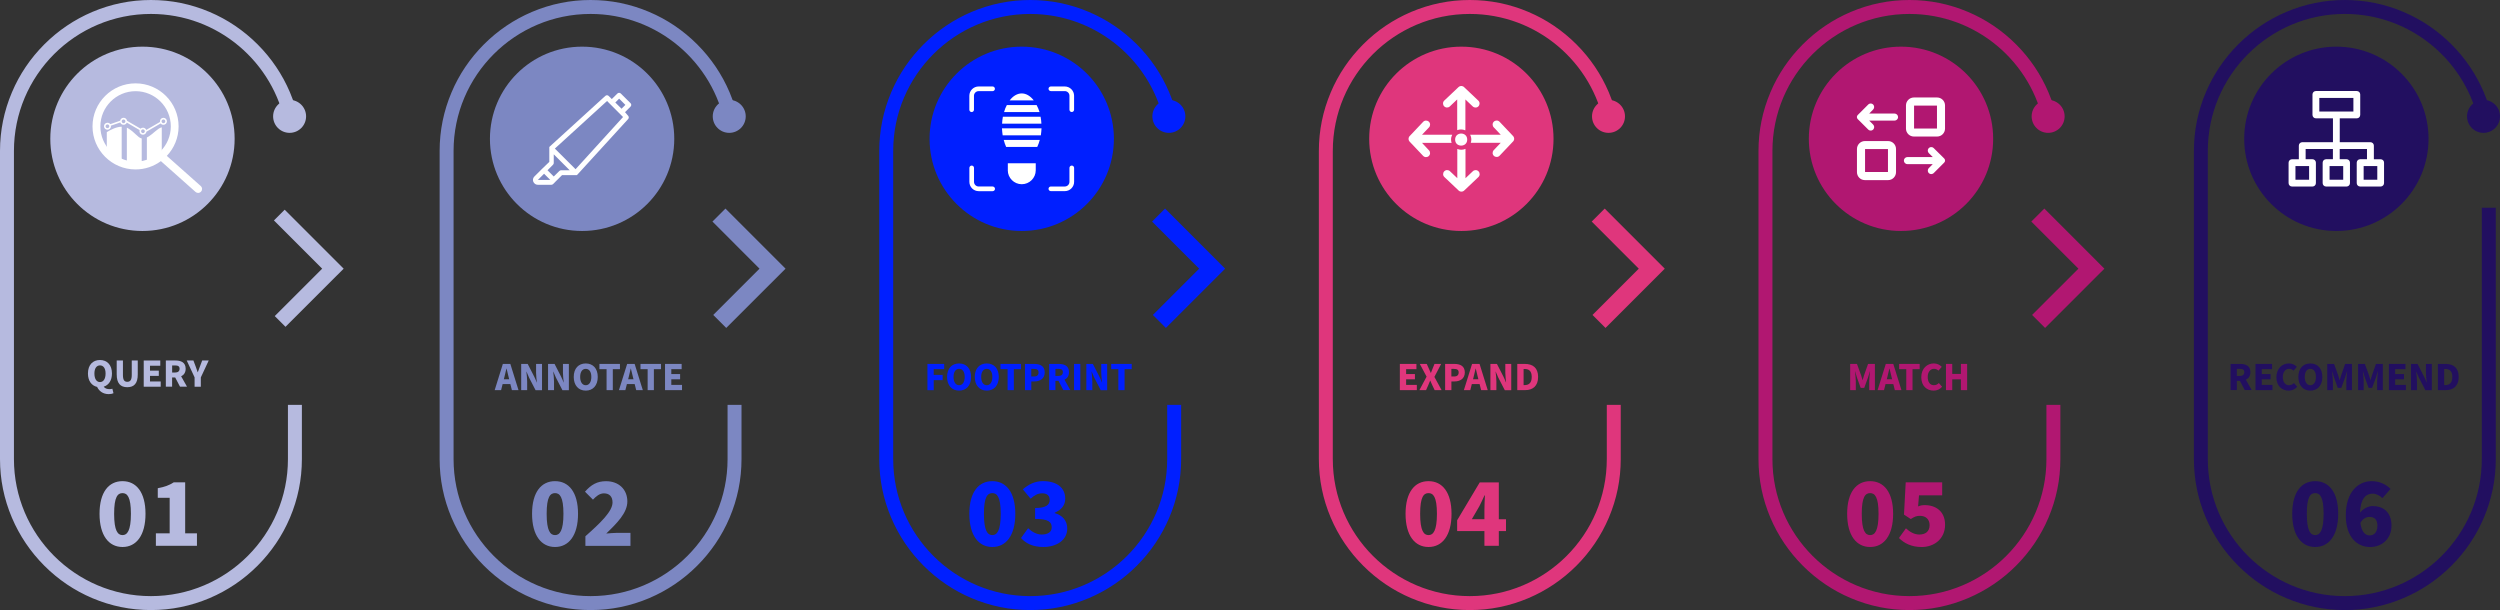 <?xml version="1.0" encoding="UTF-8"?> <svg xmlns="http://www.w3.org/2000/svg" id="Layer_1" version="1.1" viewBox="0 0 6580.5 1605.8"><rect x="0" y="0" width="6580.5" height="1605.8" fill="#333333" stroke="none"/><circle cx="375" cy="365.4" r="242.6" fill="#b6badf"></circle><path d="M757.9,1065.7v142.8c0,198.8-161.8,360.6-360.6,360.6h0c-198.8,0-360.6-161.8-360.6-360.6V397.3c0-198.8,161.8-360.6,360.6-360.6,176.3,0,323.4,127.2,354.5,294.6h37.3c-5.1-30.2-13.7-59.8-25.9-88.3-20.1-47.3-48.8-89.8-85.3-126.3s-79-65.3-126.3-85.3C502.6,10.6,450.7,0,397.3,0s-105.3,10.6-154.3,31.4c-47.3,20.1-89.8,48.8-126.3,85.3S51.4,195.7,31.4,243C10.6,292,0,343.9,0,397.3v811.2c0,53.4,10.6,105.3,31.4,154.3,20.1,47.3,48.8,89.8,85.3,126.3s79,65.3,126.3,85.3c49,20.8,100.9,31.4,154.3,31.4s105.3-10.6,154.3-31.4c47.3-20.1,89.8-48.8,126.3-85.3s65.2-79,85.3-126.3c20.8-49,31.4-100.9,31.4-154.3v-142.8h-36.7Z" fill="#b6badf"></path><circle cx="762.3" cy="306.3" r="43.4" fill="#b6badf"></circle><polygon points="751.437 860.247 723.163 831.953 848.01 707.195 721.058 580.242 749.342 551.958 904.589 707.205 751.437 860.247" fill="#b6badf"></polygon><circle cx="1532.2" cy="365.4" r="242.6" fill="#7c87c2"></circle><path d="M1915.1,1065.7v142.8c0,198.8-161.8,360.6-360.6,360.6h0c-198.8,0-360.6-161.8-360.6-360.6V397.3c0-198.8,161.8-360.6,360.6-360.6,176.3,0,323.4,127.2,354.5,294.6h37.3c-5.1-30.2-13.7-59.8-25.9-88.3-20.1-47.3-48.8-89.8-85.3-126.3s-79-65.3-126.3-85.3C1659.8,10.6,1607.9,0,1554.5,0s-105.3,10.6-154.3,31.4c-47.3,20.1-89.8,48.8-126.3,85.3s-65.3,79-85.3,126.3c-20.8,49-31.4,100.9-31.4,154.3v811.2c0,53.4,10.6,105.3,31.4,154.3,20.1,47.3,48.8,89.8,85.3,126.3s79,65.3,126.3,85.3c49,20.8,100.9,31.4,154.3,31.4s105.3-10.6,154.3-31.4c47.3-20.1,89.8-48.8,126.3-85.3s65.2-79,85.3-126.3c20.8-49,31.4-100.9,31.4-154.3v-142.8h-36.7Z" fill="#7c87c2"></path><circle cx="1919.5" cy="306.3" r="43.4" fill="#7c87c2"></circle><polygon points="1911.6 863.2 1877.4 829 1999.2 707.2 1875.3 583.2 1909.5 549 2067.7 707.2 1911.6 863.2" fill="#7c87c2"></polygon><circle cx="2689.4" cy="365.4" r="242.6" fill="#001fff"></circle><path d="M3072.3,1065.7v142.8c0,198.8-161.8,360.6-360.6,360.6h0c-198.8,0-360.6-161.8-360.6-360.6V397.3c0-198.8,161.8-360.6,360.6-360.6,176.3,0,323.4,127.2,354.5,294.6h37.3c-5.1-30.2-13.7-59.8-25.9-88.3-20.1-47.3-48.8-89.8-85.3-126.3s-79-65.3-126.3-85.3C2817,10.6,2765.1,0,2711.7,0s-105.3,10.6-154.3,31.4c-47.3,20.1-89.8,48.8-126.3,85.3s-65.3,79-85.3,126.3c-20.8,49-31.4,100.9-31.4,154.3v811.2c0,53.4,10.6,105.3,31.4,154.3,20.1,47.3,48.8,89.8,85.3,126.3s79,65.3,126.3,85.3c49,20.8,100.9,31.4,154.3,31.4s105.3-10.6,154.3-31.4c47.3-20.1,89.8-48.8,126.3-85.3s65.2-79,85.3-126.3c20.8-49,31.4-100.9,31.4-154.3v-142.8h-36.7Z" fill="#001fff"></path><circle cx="3076.7" cy="306.3" r="43.4" fill="#001fff"></circle><polygon points="3068.8 863.2 3034.6 829 3156.4 707.2 3032.5 583.2 3066.7 549 3224.8 707.2 3068.8 863.2" fill="#001fff"></polygon><circle cx="3846.6" cy="365.4" r="242.6" fill="#df367c"></circle><path d="M4229.4,1065.7v142.8c0,198.8-161.8,360.6-360.6,360.6h0c-198.8,0-360.6-161.8-360.6-360.6V397.3c0-198.8,161.8-360.6,360.6-360.6,176.3,0,323.4,127.2,354.5,294.6h37.3c-5.1-30.2-13.7-59.8-25.9-88.3-20.1-47.3-48.8-89.8-85.3-126.3s-79-65.3-126.3-85.3C3974.2,10.6,3922.2,0,3868.8,0s-105.3,10.6-154.3,31.4c-47.3,20.1-89.8,48.8-126.3,85.3s-65.3,79-85.3,126.3c-20.8,49-31.4,100.9-31.4,154.3v811.2c0,53.4,10.6,105.3,31.4,154.3,20.1,47.3,48.8,89.8,85.3,126.3s79,65.3,126.3,85.3c49,20.8,100.9,31.4,154.3,31.4s105.3-10.6,154.3-31.4c47.3-20.1,89.8-48.8,126.3-85.3s65.2-79,85.3-126.3c20.8-49,31.4-100.9,31.4-154.3v-142.8h-36.7Z" fill="#df367c"></path><circle cx="4233.9" cy="306.3" r="43.4" fill="#df367c"></circle><polygon points="4226 863.2 4191.8 829 4313.6 707.2 4189.7 583.2 4223.9 549 4382 707.2 4226 863.2" fill="#df367c"></polygon><circle cx="5003.8" cy="365.4" r="242.6" fill="#b11771"></circle><path d="M5386.6,1065.7v142.8c0,198.8-161.8,360.6-360.6,360.6h0c-198.8,0-360.6-161.8-360.6-360.6V397.3c0-198.8,161.8-360.6,360.6-360.6,176.3,0,323.4,127.2,354.5,294.6h37.3c-5.1-30.2-13.7-59.8-25.9-88.3-20.1-47.3-48.8-89.8-85.3-126.3s-79-65.3-126.3-85.3C5131.3,10.6,5079.4,0,5026,0s-105.3,10.6-154.3,31.4c-47.3,20.1-89.8,48.8-126.3,85.3s-65.3,79-85.3,126.3c-20.8,49-31.4,100.9-31.4,154.3v811.2c0,53.4,10.6,105.3,31.4,154.3,20.1,47.3,48.8,89.8,85.3,126.3s79,65.3,126.3,85.3c49,20.8,100.9,31.4,154.3,31.4s105.3-10.6,154.3-31.4c47.3-20.1,89.8-48.8,126.3-85.3s65.2-79,85.3-126.3c20.8-49,31.4-100.9,31.4-154.3v-142.8h-36.699Z" fill="#b11771"></path><circle cx="5391.1" cy="306.3" r="43.4" fill="#b11771"></circle><polygon points="5383.1 863.2 5348.9 829 5470.8 707.2 5346.8 583.2 5381.1 549 5539.2 707.2 5383.1 863.2" fill="#b11771"></polygon><g><path d="M255.6,1018.4c-14.5-3.2-24.1-15.9-24.1-35.3,0-22.7,12.8-35.5,31.6-35.5s31.6,12.9,31.6,35.5c0,18.3-8.5,30.6-21.7,34.7,3.2,4.8,9.3,6.5,15.1,6.5,3,0,5.6-.4,7.7-1.1l2.9,11.8c-2.7,1.4-7,2.4-12.5,2.4-15.1,0-25.5-8-30.6-19ZM277.9,983.1c0-13.5-5.6-21.3-14.7-21.3-9,0-14.7,7.8-14.7,21.3,0,14.3,5.7,22.6,14.7,22.6,9,0,14.7-8.3,14.7-22.6Z" fill="#b6badf"></path><path d="M307.2,985.5v-36.6h16.4v38.4c0,13.1,3.9,17.7,11.4,17.7,7.6,0,11.8-4.6,11.8-17.7v-38.4h15.8v36.6c0,23.3-9.2,33.7-27.6,33.7-18.2,0-27.8-10.4-27.8-33.7Z" fill="#b6badf"></path><path d="M378.2,948.9h43.7v13.8h-27.1v12.9h23.2v13.8h-23.2v14.7h28.2v13.8h-44.7v-69h-.1Z" fill="#b6badf"></path><path d="M436.5,948.9h25.3c14.6,0,26.9,5.1,26.9,21.7,0,10.1-4.8,16.5-11.9,19.9l15.4,27.3h-18.4l-12.7-24.3h-8.1v24.3h-16.5v-68.9h0ZM460.6,980.6c7.8,0,12.1-3.4,12.1-10s-4.2-8.7-12.1-8.7h-7.5v18.7h7.5Z" fill="#b6badf"></path><path d="M512.3,993.5l-20.8-44.6h17.6l5.8,15.4c1.8,5.2,3.5,10,5.4,15.4h.4c1.9-5.4,3.9-10.2,5.7-15.4l5.8-15.4h17.2l-20.8,44.6v24.4h-16.4v-24.4h.1Z" fill="#b6badf"></path></g><g><path d="M1323.6,957.9h19.7l21.5,69h-17.4l-4-15.9h-20.4l-4,15.9h-16.9l21.5-69ZM1326.2,998.3h14.1l-1.5-5.9c-1.8-6.8-3.6-14.9-5.4-22.2h-.4c-1.7,7.2-3.5,15.4-5.3,22.2l-1.5,5.9Z" fill="#7c87c2"></path><path d="M1371.9,957.9h17.1l17,33.1c2.4,4.7,4.7,10.2,6.8,15.6h.4c-.8-7.4-2.1-17.3-2.1-25.4v-23.2h15.6v69h-17l-17.1-33.1c-2.3-4.7-4.6-10.2-6.7-15.6h-.4c.8,7.6,2.1,17.2,2.1,25.4v23.2h-15.7v-69h0Z" fill="#7c87c2"></path><path d="M1442.6,957.9h17.1l17,33.1c2.4,4.7,4.7,10.2,6.8,15.6h.4c-.8-7.4-2.1-17.3-2.1-25.4v-23.2h15.6v69h-17l-17.1-33.1c-2.3-4.7-4.6-10.2-6.7-15.6h-.4c.8,7.6,2.1,17.2,2.1,25.4v23.2h-15.7v-69h0Z" fill="#7c87c2"></path><path d="M1510.2,992.2c0-22.7,12.8-35.5,31.6-35.5s31.6,12.9,31.6,35.5-12.8,36-31.6,36-31.6-13.5-31.6-36ZM1556.5,992.2c0-13.5-5.6-21.3-14.7-21.3-9,0-14.7,7.8-14.7,21.3,0,13.4,5.7,21.8,14.7,21.8,9.1,0,14.7-8.5,14.7-21.8Z" fill="#7c87c2"></path><path d="M1596.6,971.7h-18.8v-13.8h54v13.8h-18.8v55.2h-16.4v-55.2Z" fill="#7c87c2"></path><path d="M1650.8,957.9h19.7l21.5,69h-17.4l-4-15.9h-20.5l-4,15.9h-16.9l21.6-69ZM1653.4,998.3h14.1l-1.5-5.9c-1.8-6.8-3.6-14.9-5.4-22.2h-.4c-1.7,7.2-3.5,15.4-5.3,22.2l-1.5,5.9Z" fill="#7c87c2"></path><path d="M1704.7,971.7h-18.8v-13.8h54v13.8h-18.8v55.2h-16.4v-55.2h0Z" fill="#7c87c2"></path><path d="M1750.5,957.9h43.7v13.8h-27.2v12.9h23.2v13.8h-23.2v14.7h28.2v13.8h-44.7v-69Z" fill="#7c87c2"></path></g><g><path d="M2441.2,957.9h44.1v13.8h-27.6v15.1h23.5v13.8h-23.5v26.4h-16.5v-69.1Z" fill="#001fff"></path><path d="M2492.9,992.2c0-22.7,12.8-35.5,31.6-35.5s31.6,12.9,31.6,35.5-12.8,36-31.6,36-31.6-13.5-31.6-36ZM2539.3,992.2c0-13.5-5.6-21.3-14.7-21.3-9,0-14.7,7.8-14.7,21.3,0,13.4,5.7,21.8,14.7,21.8,9.1,0,14.7-8.5,14.7-21.8Z" fill="#001fff"></path><path d="M2565.8,992.2c0-22.7,12.8-35.5,31.6-35.5s31.6,12.9,31.6,35.5-12.8,36-31.6,36-31.6-13.5-31.6-36ZM2612.1,992.2c0-13.5-5.6-21.3-14.7-21.3-9,0-14.7,7.8-14.7,21.3,0,13.4,5.7,21.8,14.7,21.8,9.1,0,14.7-8.5,14.7-21.8Z" fill="#001fff"></path><path d="M2652.2,971.7h-18.8v-13.8h54v13.8h-18.8v55.2h-16.4v-55.2Z" fill="#001fff"></path><path d="M2698,957.9h24.3c15.2,0,27.6,5.4,27.6,22.4,0,16.5-12.6,23.7-27.1,23.7h-8.2v22.9h-16.6v-69ZM2721.7,991c8.2,0,12-3.8,12-10.7s-4.3-9.3-12.4-9.3h-6.8v20h7.2Z" fill="#001fff"></path><path d="M2761.6,957.9h25.3c14.6,0,26.9,5.1,26.9,21.7,0,10.1-4.8,16.5-11.9,19.9l15.4,27.3h-18.4l-12.7-24.3h-8.1v24.3h-16.5v-68.9ZM2785.6,989.6c7.8,0,12.1-3.4,12.1-10s-4.2-8.7-12.1-8.7h-7.5v18.7h7.5Z" fill="#001fff"></path><path d="M2827.1,957.9h16.5v69h-16.5v-69Z" fill="#001fff"></path><path d="M2859.5,957.9h17.1l17,33.1c2.4,4.7,4.7,10.2,6.8,15.6h.4c-.8-7.4-2.1-17.3-2.1-25.4v-23.2h15.6v69h-17l-17.1-33.1c-2.3-4.7-4.6-10.2-6.7-15.6h-.4c.8,7.6,2.1,17.2,2.1,25.4v23.2h-15.7v-69h0Z" fill="#001fff"></path><path d="M2943.7,971.7h-18.8v-13.8h54v13.8h-18.8v55.2h-16.4v-55.2Z" fill="#001fff"></path></g><g><path d="M3684.6,957.9h43.7v13.8h-27.1v12.9h23.2v13.8h-23.2v14.7h28.2v13.8h-44.7v-69h-.1Z" fill="#df367c"></path><path d="M3755.1,991.4l-17.9-33.5h18.3l5.6,12.5c1.6,3.2,3.1,6.8,5,11.1h.4c1.6-4.3,3.1-8,4.3-11.1l5.1-12.5h17.5l-17.8,34.2,19,34.8h-18.3l-6.5-13.6c-1.7-3.5-3.3-7.1-5-11.3h-.4c-1.6,4.2-3.2,7.8-4.7,11.3l-6,13.6h-17.6l19-35.5Z" fill="#df367c"></path><path d="M3803.8,957.9h24.3c15.2,0,27.6,5.4,27.6,22.4,0,16.5-12.6,23.7-27.1,23.7h-8.2v22.9h-16.5v-69h-.1ZM3827.5,991c8.2,0,12-3.8,12-10.7s-4.3-9.3-12.4-9.3h-6.8v20h7.2Z" fill="#df367c"></path><path d="M3874.8,957.9h19.7l21.5,69h-17.4l-4-15.9h-20.5l-4,15.9h-16.9l21.6-69ZM3877.3,998.3h14.1l-1.5-5.9c-1.8-6.8-3.6-14.9-5.4-22.2h-.4c-1.7,7.2-3.5,15.4-5.3,22.2l-1.5,5.9Z" fill="#df367c"></path><path d="M3923.1,957.9h17.1l17,33.1c2.4,4.7,4.7,10.2,6.8,15.6h.4c-.8-7.4-2.1-17.3-2.1-25.4v-23.2h15.6v69h-17l-17.1-33.1c-2.3-4.7-4.6-10.2-6.7-15.6h-.4c.8,7.6,2.1,17.2,2.1,25.4v23.2h-15.7v-69h0Z" fill="#df367c"></path><path d="M3993.8,957.9h19.8c21.1,0,35,10.3,35,34.2s-13.9,34.8-34,34.8h-20.8v-69ZM4012.7,1013.7c11.1,0,19.1-5.2,19.1-21.5,0-16.4-8-21-19.1-21h-2.3v42.5h2.3Z" fill="#df367c"></path></g><g><path d="M4869.9,957.9h18l10.9,30c1.3,4,2.4,8.2,3.7,12.5h.4c1.3-4.3,2.3-8.5,3.7-12.5l10.5-30h18v69h-14.9v-24c0-6.8,1.4-18.5,2.2-25.3h-.4l-5.7,18-9.3,25.4h-9.3l-9.2-25.4-5.5-18h-.4c.8,6.8,2.2,18.5,2.2,25.3v24h-14.8v-69h-.101Z" fill="#b11771"></path><path d="M4963.8,957.9h19.7l21.5,69h-17.4l-4-15.9h-20.5l-4,15.9h-16.9l21.6-69ZM4966.4,998.3h14.1l-1.5-5.9c-1.8-6.8-3.6-14.9-5.4-22.2h-.4c-1.7,7.2-3.5,15.4-5.3,22.2l-1.5,5.9Z" fill="#b11771"></path><path d="M5017.7,971.7h-18.8v-13.8h54v13.8h-18.8v55.2h-16.4v-55.2h0Z" fill="#b11771"></path><path d="M5057.2,992.9c0-23,15.5-36.3,32.9-36.3,9,0,16.2,4,21,9l-8.7,10c-3.4-3.2-7-4.8-11.9-4.8-9.1,0-16.4,8.1-16.4,21.4,0,13.8,6.5,21.7,16.1,21.7,5.6,0,10-2.2,13.2-5.7l8.6,9.8c-6,6.9-13.7,10.2-22.4,10.2-17.5,0-32.4-12-32.4-35.3Z" fill="#b11771"></path><path d="M5122.2,957.9h16.5v26.3h22.8v-26.3h16.4v69h-16.4v-28.4h-22.8v28.4h-16.5v-69Z" fill="#b11771"></path></g><g><path d="M262,1352.5c0-57.1,24.2-86,60.5-86s60.5,29.2,60.5,86-24.2,87.3-60.5,87.3-60.5-30.5-60.5-87.3ZM344.6,1352.5c0-45.2-10-54.5-22.1-54.5-12.4,0-22.1,9.2-22.1,54.5,0,45,9.7,56,22.1,56,12.1,0,22.1-11,22.1-56Z" fill="#b6badf"></path><path d="M410.3,1403.8h36.3v-93.4h-31.3v-25.3c18.2-3.4,30.3-7.9,42.1-15.5h30v134.2h31v32.9h-108.1v-32.9Z" fill="#b6badf"></path></g><g><path d="M1400.5,1352.5c0-57.1,24.2-86,60.5-86s60.5,29.2,60.5,86-24.2,87.3-60.5,87.3-60.5-30.5-60.5-87.3ZM1483.1,1352.5c0-45.2-10-54.5-22.1-54.5-12.4,0-22.1,9.2-22.1,54.5,0,45,9.7,56,22.1,56,12.1,0,22.1-11,22.1-56Z" fill="#7c87c2"></path><path d="M1540.7,1411.7c41-36.3,71.6-66,71.6-89.2,0-15.8-8.7-23.9-22.6-23.9-11.6,0-20.8,7.9-28.9,16.6l-21-21c16.3-18.4,31.8-27.6,55.5-27.6,33.1,0,56,21.3,56,53.4,0,30-27.4,57.1-55.5,84.4,8.7-.8,20.3-1.8,27.9-1.8h35.8v34.2h-118.6v-25.1h-.2Z" fill="#7c87c2"></path></g><g><path d="M2551.5,1352.5c0-57.1,24.2-86,60.5-86s60.5,29.2,60.5,86-24.2,87.3-60.5,87.3-60.5-30.5-60.5-87.3ZM2634.1,1352.5c0-45.2-10-54.5-22.1-54.5-12.4,0-22.1,9.2-22.1,54.5,0,45,9.7,56,22.1,56,12.1,0,22.1-11,22.1-56Z" fill="#001fff"></path><path d="M2687.5,1416.2l18.7-25.8c10.3,9.7,22.6,16.6,35.8,16.6,16,0,26.3-6.6,26.3-18.7,0-13.9-7.9-22.4-43.7-22.4v-28.7c29.2,0,38.4-8.7,38.4-21.3,0-11.3-7.1-17.4-19.7-17.4-11.6,0-20.3,5-30.5,14.2l-20.5-24.7c15.5-13.4,32.6-21.6,52.9-21.6,35.5,0,58.7,16.6,58.7,46.3,0,16.8-9.7,29.2-27.6,36.8v1.1c19.2,5.5,32.9,18.9,32.9,40.5,0,31.3-28.9,48.7-62.9,48.7-27.2,0-46.4-9.4-58.8-23.6Z" fill="#001fff"></path></g><g><path d="M3699.7,1352.5c0-57.1,24.2-86,60.5-86s60.5,29.2,60.5,86-24.2,87.3-60.5,87.3-60.5-30.5-60.5-87.3ZM3782.3,1352.5c0-45.2-10-54.5-22.1-54.5-12.4,0-22.1,9.2-22.1,54.5,0,45,9.7,56,22.1,56,12.1,0,22.1-11,22.1-56Z" fill="#df367c"></path><path d="M3907.3,1397.8h-71.8v-28.4l59.5-99.7h50.2v97.1h18.9v31h-18.9v38.9h-37.9v-38.9ZM3907.3,1366.7v-24.7c0-10.8.8-27.1,1.3-38.1h-1.1c-4.2,9.7-8.9,19.2-13.7,28.9l-19.7,33.9h33.2Z" fill="#df367c"></path></g><g><path d="M4862.1,1352.5c0-57.1,24.2-86,60.5-86s60.5,29.2,60.5,86-24.2,87.3-60.5,87.3-60.5-30.5-60.5-87.3ZM4944.7,1352.5c0-45.2-10-54.5-22.1-54.5-12.4,0-22.1,9.2-22.1,54.5,0,45,9.7,56,22.1,56,12.2,0,22.1-11,22.1-56Z" fill="#b11771"></path><path d="M4998.4,1416.2l18.4-25.5c10,9.2,21.6,16.3,35.2,16.3,16.6,0,27.1-8.4,27.1-24.7,0-15.8-10.5-24.5-25.3-24.5-9.5,0-14.2,2.1-24.2,8.4l-17.9-11.6,4.5-85h96v34.2h-61l-2.4,29.2c6.1-2.6,11.3-3.4,17.6-3.4,28.9,0,53.4,16.3,53.4,51.6,0,37.4-28.9,58.7-61.8,58.7-27.201-.1-46.201-10.3-59.601-23.7Z" fill="#b11771"></path></g><circle cx="6149.8" cy="365.4" r="242.6" fill="#220f60"></circle><path d="M6532.6,546.8v661.7c0,198.8-161.8,360.6-360.6,360.6h0c-198.8,0-360.6-161.8-360.6-360.6V397.3c0-198.8,161.8-360.6,360.6-360.6,176.3,0,323.4,127.2,354.5,294.6h37.3c-5.1-30.2-13.7-59.8-25.9-88.3-20.1-47.3-48.8-89.8-85.3-126.3s-79-65.3-126.3-85.3C6277.4,10.6,6225.5,0,6172.1,0s-105.3,10.6-154.3,31.4c-47.3,20.1-89.8,48.8-126.3,85.3s-65.2,79-85.3,126.3c-20.8,49-31.4,100.9-31.4,154.3v811.2c0,53.4,10.6,105.3,31.4,154.3,20.1,47.3,48.8,89.8,85.3,126.3s79,65.3,126.3,85.3c49,20.8,100.9,31.4,154.3,31.4s105.3-10.6,154.3-31.4c47.3-20.1,89.8-48.8,126.3-85.3s65.2-79,85.3-126.3c20.8-49,31.4-100.9,31.4-154.3v-661.7h-36.799Z" fill="#220f60"></path><circle cx="6537.1" cy="306.3" r="43.4" fill="#220f60"></circle><g><path d="M5871.3,957.9h25.3c14.6,0,26.9,5.1,26.9,21.7,0,10.1-4.8,16.5-11.9,19.9l15.4,27.3h-18.4l-12.7-24.3h-8.1v24.3h-16.5v-68.9h0ZM5895.3,989.6c7.8,0,12.1-3.4,12.1-10s-4.2-8.7-12.1-8.7h-7.5v18.7h7.5Z" fill="#220f60"></path><path d="M5936.8,957.9h43.7v13.8h-27.1v12.9h23.2v13.8h-23.2v14.7h28.2v13.8h-44.7v-69h-.1Z" fill="#220f60"></path><path d="M5991.9,992.9c0-23,15.5-36.3,32.9-36.3,9,0,16.2,4,21,9l-8.7,10c-3.4-3.2-7-4.8-11.9-4.8-9.1,0-16.4,8.1-16.4,21.4,0,13.8,6.5,21.7,16.1,21.7,5.6,0,10-2.2,13.2-5.7l8.6,9.8c-6,6.9-13.7,10.2-22.4,10.2-17.6,0-32.4-12-32.4-35.3Z" fill="#220f60"></path><path d="M6049.7,992.2c0-22.7,12.8-35.5,31.6-35.5s31.6,12.9,31.6,35.5-12.8,36-31.6,36-31.6-13.5-31.6-36ZM6096,992.2c0-13.5-5.6-21.3-14.7-21.3-9,0-14.7,7.8-14.7,21.3,0,13.4,5.7,21.8,14.7,21.8,9.1,0,14.7-8.5,14.7-21.8Z" fill="#220f60"></path><path d="M6125.7,957.9h18l10.9,30c1.3,4,2.4,8.2,3.7,12.5h.4c1.3-4.3,2.3-8.5,3.7-12.5l10.5-30h18v69h-14.9v-24c0-6.8,1.4-18.5,2.2-25.3h-.4l-5.7,18-9.3,25.4h-9.3l-9.2-25.4-5.5-18h-.4c.8,6.8,2.2,18.5,2.2,25.3v24h-14.8v-69h-.101Z" fill="#220f60"></path><path d="M6206.8,957.9h18l10.9,30c1.3,4,2.4,8.2,3.7,12.5h.4c1.3-4.3,2.3-8.5,3.7-12.5l10.5-30h18v69h-14.9v-24c0-6.8,1.4-18.5,2.2-25.3h-.4l-5.7,18-9.3,25.4h-9.3l-9.2-25.4-5.5-18h-.4c.8,6.8,2.2,18.5,2.2,25.3v24h-14.8v-69h-.101Z" fill="#220f60"></path><path d="M6288,957.9h43.7v13.8h-27.1v12.9h23.2v13.8h-23.2v14.7h28.2v13.8h-44.8v-69Z" fill="#220f60"></path><path d="M6346.3,957.9h17.1l17,33.1c2.4,4.7,4.7,10.2,6.8,15.6h.4c-.8-7.4-2.1-17.3-2.1-25.4v-23.2h15.6v69h-17l-17.1-33.1c-2.3-4.7-4.6-10.2-6.7-15.6h-.4c.8,7.6,2.1,17.2,2.1,25.4v23.2h-15.7v-69h0Z" fill="#220f60"></path><path d="M6417,957.9h19.8c21.1,0,35,10.3,35,34.2s-13.9,34.8-34,34.8h-20.8v-69ZM6435.9,1013.7c11.1,0,19.1-5.2,19.1-21.5,0-16.4-7.9-21-19.1-21h-2.3v42.5h2.3Z" fill="#220f60"></path></g><g><path d="M6033.6,1352.5c0-57.1,24.2-86,60.5-86s60.5,29.2,60.5,86-24.2,87.3-60.5,87.3-60.5-30.5-60.5-87.3ZM6116.2,1352.5c0-45.2-10-54.5-22.1-54.5-12.4,0-22.1,9.2-22.1,54.5,0,45,9.7,56,22.1,56,12.1,0,22.1-11,22.1-56Z" fill="#220f60"></path><path d="M6174.6,1356.7c0-61.8,32.6-90.2,67.9-90.2,22.6,0,39.2,9.7,50,20.5l-21.6,24.2c-5.5-6.1-16-11.8-25.5-11.8-17.9,0-31.8,12.6-33.4,50,8.7-11,22.9-17.4,32.9-17.4,28.4,0,50,16,50,51.6,0,35.2-25.8,56.3-56.3,56.3-32.4-.1-64-24-64-83.2ZM6213,1376.4c3.4,25.5,13.9,32.9,24.5,32.9,10.8,0,20.3-7.4,20.3-25.8,0-17.1-9.2-22.9-21-22.9-8.5.1-17.7,4.8-23.8,15.8Z" fill="#220f60"></path></g><g><path d="M528.4,489.7l-89.3-79.4c19.2-20.3,31-47.6,31-77.6,0-62.5-50.8-113.3-113.3-113.3s-113.3,50.8-113.3,113.3,50.8,113.3,113.3,113.3c24.9,0,48-8.2,66.7-21.9l91.2,81.1c2,1.8,4.4,2.6,6.8,2.6,2.8,0,5.7-1.2,7.7-3.5,3.9-4.3,3.5-10.8-.8-14.6ZM264.2,332.7c0-51.1,41.6-92.7,92.7-92.7s92.7,41.6,92.7,92.7-41.6,92.7-92.7,92.7c-51.2-.1-92.7-41.6-92.7-92.7Z" fill="#fff"></path><g><path d="M430.2,310.1c-5.1,0-9.2,4.1-9.2,9.2,0,.6.1,1.1.2,1.7l-36.2,21c-1.4-3.4-4.7-5.9-8.6-5.9-2.5,0-4.8,1-6.4,2.6l-35.6-20.8c-.6-4.5-4.5-7.9-9.1-7.9s-8.4,3.4-9.1,7.8l-25.9,9c-1.7-2.3-4.3-3.7-7.4-3.7-5.1,0-9.2,4.1-9.2,9.2s4.1,9.2,9.2,9.2,9.2-4.1,9.2-9.2c0-.5-.1-1-.2-1.5l24.6-8.5c1.3,3.6,4.7,6.2,8.7,6.2,3.9,0,7.2-2.4,8.6-5.8l33.8,19.8c-.3.9-.5,1.9-.5,2.9,0,5.1,4.2,9.2,9.2,9.2,4.6,0,8.5-3.5,9.1-7.9l37.5-21.8c1.7,2.2,4.3,3.6,7.3,3.6,5.1,0,9.2-4.2,9.2-9.2,0-5-4.1-9.2-9.2-9.2ZM282.8,337.3c-2.7,0-4.9-2.2-4.9-4.9s2.2-4.9,4.9-4.9,4.9,2.2,4.9,4.9c0,2.7-2.2,4.9-4.9,4.9ZM325.2,324.3c-2.7,0-4.9-2.2-4.9-4.9s2.2-4.9,4.9-4.9,4.9,2.2,4.9,4.9-2.2,4.9-4.9,4.9ZM376.3,350.4c-2.7,0-4.9-2.2-4.9-4.9s2.2-4.9,4.9-4.9,4.9,2.2,4.9,4.9c0,2.7-2.2,4.9-4.9,4.9ZM430.2,324.3c-2.7,0-4.9-2.2-4.9-4.9s2.2-4.9,4.9-4.9,4.9,2.2,4.9,4.9-2.2,4.9-4.9,4.9Z" fill="#fff"></path><path d="M425.8,416.9v-81.8c-11.6,2.6-21.2,16.9-38.1,26.2-.4.2-.7.3-1.1.5v60.1c-4.5,1.6-9,2.9-13.6,3.7v-61.1c-10.6-2.3-17.6-16.1-36.4-27.1-.9-.5-1.8-1-2.7-1.4v88.3c-4.6-1.2-9.2-2.7-13.6-4.6v-86.2c-13.9.3-28.8,7.8-39.2,14.3v59.2l68.3,30.2,76.4-20.3Z" fill="#fff"></path></g></g><path d="M3836.1,312.1c.3,1.8,2.3,7.8,15.7,15,12.4,6.7,18.3,5.8,20.4,5.1,1.9-1.6,4-3,6.2-4,2.2-1.8,6.2-7.1,5.8-20.6-.4-13.4-3.8-18.6-5.7-20.4-1.6-.5-3.2-1.1-4.8-1.9-.8-.4-1.6-.9-2.3-1.4-1.2-.4-7.4-2.1-21.2,6.4-15.4,9.5-14.3,15.4-14.3,15.4l-.1-.1c.4,2.1.5,4.3.3,6.5Z" fill="none"></path><path d="M3870.2,257.9c.5-.6,1.8-2,3.7-1.4.2.1.3.1.4.1.4.1.9.2,1.4.1,3-.1,5.2-2.6,5.1-5.6-.1-1.3-.6-2.5-1.5-3.4,6.9-4.5,14.7-5,18-2.1h.1c-7.4-6.7-19.4-5.5-26.9,2.7-7.4,8.1-7.6,20.1-.4,26.8-3.6-3.3-3.5-10.4.1-17.2Z" fill="none"></path><path d="M3874.9,337.1c-7.4,8.1-7.6,20.1-.4,26.8-3.5-3.4-3.5-10.5.1-17.3.5-.6,1.8-2,3.7-1.4.2.1.3.1.4.1.4.1.9.2,1.4.1,3-.1,5.2-2.6,5.1-5.6-.1-1.3-.6-2.5-1.5-3.4,6.9-4.5,14.7-5,18-2.1h.1c-7.4-6.6-19.5-5.4-26.9,2.8Z" fill="none"></path><path d="M3874.6,364h0l-.1-.1q0,.1.1.1Z" fill="none"></path><path d="M3795.5,323.4h0l-.1-.1q.1,0,.1.1Z" fill="none"></path><path d="M3795.5,306c.5-.6,1.8-2,3.7-1.4.2.1.3.1.4.1.4.1.9.2,1.4.1,3-.1,5.2-2.6,5.1-5.6-.1-1.3-.6-2.5-1.5-3.4,6.9-4.5,14.7-5,18-2.1h.1c-7.4-6.7-19.4-5.5-26.9,2.7-7.4,8.1-7.6,20.1-.4,26.8-3.5-3.4-3.4-10.4.1-17.2Z" fill="none"></path><path d="M2612.8,490.9h-36.8c-6.7,0-12.2-5.5-12.2-12.2v-36.8c0-3.4-2.8-6.1-6.1-6.1s-6.1,2.8-6.1,6.1v36.8c0,13.5,11,24.5,24.5,24.5h36.8c3.4,0,6.1-2.8,6.1-6.1s-2.8-6.2-6.2-6.2ZM2821.1,435.8c-3.4,0-6.1,2.8-6.1,6.1v36.8c0,6.7-5.5,12.2-12.2,12.2h-36.8c-3.4,0-6.1,2.8-6.1,6.1s2.8,6.1,6.1,6.1h36.8c13.5,0,24.5-11,24.5-24.5v-36.8c-.1-3.2-2.8-6-6.2-6ZM2802.7,227.6h-36.7c-3.4,0-6.1,2.8-6.1,6.1s2.8,6.1,6.1,6.1h36.8c6.7,0,12.2,5.5,12.2,12.2v36.8c0,3.4,2.8,6.1,6.1,6.1s6.1-2.8,6.1-6.1v-36.8c0-13.4-11-24.4-24.5-24.4ZM2612.8,227.6h-36.8c-13.5,0-24.5,11-24.5,24.5v36.8c0,3.4,2.8,6.1,6.1,6.1s6.1-2.8,6.1-6.1v-36.8c0-6.7,5.5-12.2,12.2-12.2h36.8c3.4,0,6.1-2.8,6.1-6.1s-2.6-6.2-6-6.2ZM2652.7,448.1c0,20.2,16.5,36.8,36.8,36.8s36.8-16.5,36.8-36.8v-18.4h-73.5v18.4h-.1ZM2689.4,245.9c-11.3,0-22.7,6.4-31.8,18.4h63.4c-8.9-11.9-20.3-18.4-31.6-18.4ZM2728.6,276.6h-78.4c-3.1,5.5-5.5,11.6-7.3,18.4h93.4c-2.2-6.8-4.6-12.9-7.7-18.4h0ZM2639.2,356.2h100.5c.9-6.1,1.5-12.2,1.8-18.4h-104.1c.3,6.1.9,12.3,1.8,18.4h0ZM2648.4,386.8h81.8c2.8-5.8,4.9-11.9,6.7-18.4h-94.9c1.5,6.5,3.9,12.6,6.4,18.4h0ZM2741.2,325.6h-103.5c.3-6.1.9-12.2,2.1-18.4h99.2c1.2,5.8,1.9,12.2,2.2,18.4h0Z" fill="#fff"></path><path d="M1636,286.2l-16.4-16.4,10.1-10.1,16.4,16.4-10.1,10.1ZM1515,445.4l-54.5-54.3,137.4-125.3,42.1,42.2-125,137.4ZM1476.8,448.2c-1.7,0-3.3.7-4.5,1.9l-14.7,14.5-16.4-16.4,14.5-14.7c1.2-1.1,1.9-2.8,1.9-4.5v-22.8l41.9,41.9h-22.7v.1ZM1415.7,473.7l16.4-16.4,16.4,16.4h-32.8ZM1634.1,246.2c-1.1-1.2-2.8-1.9-4.5-1.9s-3.3.7-4.5,1.9l-14.7,14.5-8.3-8.2h0c-2.5-2.4-6.3-2.4-8.8,0l-146.5,133.5-.9,1.1v.8c-.2.8-.2,1.7,0,2.6v35.6l-18.3,17.6-21,20.9c-3.7,3.6-4.8,9.2-2.8,13.9,2,4.8,6.7,7.9,11.9,7.9h35.6c1.7,0,3.3-.7,4.5-1.9l6.4-6.4,17.3-17.2h35.6c.8.2,1.7.2,2.5,0h.8l1.1-.9,133.8-146.5c2.4-2.5,2.4-6.3,0-8.8l-8.1-9.4,14.5-14.7c1.2-1.1,1.9-2.8,1.9-4.5s-.7-3.3-1.9-4.5l-25.6-25.4Z" fill="#fff"></path><g><path d="M3985.5,364.8v-.5c0-.2,0-.3-.1-.5,0-.2-.1-.3-.1-.5s-.1-.3-.1-.5-.1-.3-.1-.5-.1-.3-.2-.5c-.1-.2-.1-.3-.2-.5-.1-.2-.1-.3-.2-.5-.1-.1-.1-.3-.2-.4-.1-.2-.2-.3-.3-.5-.1-.1-.2-.3-.2-.4-.1-.2-.2-.3-.4-.5-.1-.1-.2-.2-.3-.3-.1-.2-.3-.3-.4-.5,0,0-.1-.1-.1-.2l-35.4-37.4c-4-4.3-10.8-4.4-15-.4-4.3,4-4.4,10.8-.4,15l18.4,19.4h-78.8c-.6,0-1.2.1-1.7.2,2,3.7,3.1,8,3.1,12.5,0,3-.5,5.9-1.4,8.6h78.8l-18.4,19.4c-4,4.3-3.9,11,.4,15,4.3,4,11,3.9,15-.4l35.4-37.4q.1-.1.2-.2c.1-.1.3-.3.4-.4.1-.1.2-.3.3-.4.1-.2.2-.3.3-.5.1-.1.2-.3.3-.4.1-.2.2-.3.3-.5s.2-.3.2-.5c.1-.2.1-.3.2-.5.1-.2.1-.3.2-.5.1-.2.1-.3.2-.5,0-.2.1-.3.1-.5s.1-.3.1-.5.1-.3.1-.5,0-.3.1-.5v-1c-.1.1-.1-.1-.1-.3h0Z" fill="#fff"></path><path d="M3822.6,354.8c-.3,0-.5-.1-.8-.1h-78.8l18.4-19.4c4-4.3,3.9-11-.4-15-4.3-4-11-3.9-15,.4l-35.4,37.4q-.1.1-.2.2c-.1.1-.3.3-.4.4-.1.1-.2.3-.3.4s-.2.3-.3.5c-.1.1-.2.3-.3.4-.1.2-.2.3-.3.5s-.2.3-.2.5c-.1.2-.1.3-.2.5-.1.2-.1.3-.2.5,0,.2-.1.3-.2.5,0,.2-.1.3-.1.5s-.1.3-.1.5-.1.3-.1.5,0,.3-.1.5v2c0,.2,0,.3.1.5,0,.2.1.3.1.5s.1.3.1.5.1.3.1.5.1.3.2.5c0,.2.1.3.2.5.1.2.1.3.2.5.1.1.1.3.2.4.1.2.2.3.3.5.1.1.2.3.2.4.1.2.2.3.4.5.1.1.2.2.3.3.1.2.3.3.4.5,0,.1.1.1.1.2l35.4,37.4c4,4.3,10.8,4.4,15,.4,4.3-4,4.4-10.8.4-15l-18.3-19.6h77.9c-.9-2.7-1.4-5.6-1.4-8.6-.1-4.5,1.1-8.9,3.1-12.6h0Z" fill="#fff"></path><path d="M3835.9,392.1v76.9l-19.4-18.4c-4.3-4-11-3.9-15,.4s-3.9,11,.4,15l37.4,35.4q.1.1.2.2c.1.1.3.3.4.4.1.1.3.2.4.3.1.1.3.2.5.3.1.1.3.2.4.3.2.1.3.2.5.3.2.1.3.2.5.2.2.1.3.1.5.2s.3.1.5.2.3.1.5.2c.2,0,.3.1.5.1s.3.1.5.1.3.1.5.1.3,0,.5.1h2c.2,0,.3,0,.5-.1.2,0,.3-.1.5-.1s.3-.1.5-.1.3-.1.5-.1.3-.1.5-.2.3-.1.5-.2.3-.1.5-.2c.1-.1.3-.1.4-.2.2-.1.3-.2.5-.3.1-.1.3-.2.4-.2.2-.1.3-.2.5-.4.1-.1.2-.2.3-.3.2-.1.3-.3.5-.4.1,0,.1-.1.2-.1l37.4-35.4c4.3-4,4.4-10.8.4-15-4-4.3-10.8-4.4-15-.4l-19.4,18.4v-77.3c-3.4,1.5-7.2,2.4-11.2,2.4-3.699-.1-7.099-.8-10.299-2.1h0Z" fill="#fff"></path><path d="M3856.9,343.1c.2-.8.3-1.6.3-2.5v-78.8l19.4,18.4c4.3,4,11,3.9,15-.4s3.9-11-.4-15l-37.4-35.4q-.1-.1-.2-.2c-.1-.1-.3-.3-.4-.4-.1-.1-.3-.2-.4-.3-.2-.1-.3-.2-.5-.3-.1-.1-.3-.2-.4-.3-.2-.1-.3-.2-.5-.3s-.3-.2-.5-.2c-.2-.1-.3-.1-.5-.2-.2-.1-.3-.1-.5-.2-.2,0-.3-.1-.5-.2-.2,0-.3-.1-.5-.1s-.3-.1-.5-.1-.3-.1-.5-.1-.3,0-.5-.1h-2c-.2,0-.3,0-.5.1s-.3.1-.5.1-.3.1-.5.1-.3.1-.5.1-.3.1-.5.2c-.2.1-.3.1-.5.2-.2.1-.3.1-.5.2-.1.1-.3.1-.4.2-.2.1-.3.2-.5.3-.1.1-.3.2-.4.2-.2.1-.3.2-.5.4-.1.1-.2.2-.3.3-.2.1-.3.3-.5.4,0,0-.1.1-.2.1l-37.4,35.4c-4.3,4-4.4,10.8-.4,15,4,4.3,10.8,4.4,15,.4l19.4-18.4v78.8c0,.7.1,1.4.2,2.1,3.1-1.2,6.4-1.9,9.9-1.9,4.099.1,7.8.9,11.099,2.4h0Z" fill="#fff"></path><path d="M3862,367.4c0,21.2-31.8,21.2-31.8,0s31.8-21.2,31.8,0" fill="#fff"></path></g><path d="M5117.5,417.1c3.1,3.1,3.1,8.1,0,10.9l-27.5,27.5c-4,4-10.9,3.6-14.2-1.4-2.4-3.8-1.7-8.8,1.4-11.9l10.2-10.2h-66.7c-5.2,0-9.3-4.3-9.3-9.3,0-5.2,4.3-9.3,9.3-9.3h66.7l-10.2-10.2c-3.1-3.1-4-8.1-1.4-11.9,3.3-5,10.2-5.5,14.2-1.4l27.5,27.2ZM4909.2,392.4h60.3v60.3h-60.3v-60.3ZM4908.8,474.1h61c11.6,0,20.9-9.5,20.9-20.9v-61c0-11.6-9.5-20.9-20.9-20.9h-61c-11.6,0-20.9,9.5-20.9,20.9v61c0,11.4,9.2,20.9,20.9,20.9ZM4890,313.6c-3.1-3.1-3.1-8.1,0-10.9l27.5-27.5c4-4,10.9-3.6,14.2,1.4,2.4,3.8,1.7,8.8-1.4,11.9l-10.2,10.4h66.7c5.2,0,9.3,4.3,9.3,9.3,0,5.2-4.3,9.3-9.3,9.3h-66.7l10.2,10.2c3.1,3.1,4,8.1,1.4,11.9-3.3,5-10.2,5.5-14.2,1.4l-27.5-27.4ZM5098.3,338.3h-60.1v-60.3h60.3v60.3h-.2ZM5098.8,256.6h-61c-11.6,0-20.9,9.5-20.9,20.9v61c0,11.6,9.5,20.9,20.9,20.9h61c11.6,0,20.9-9.5,20.9-20.9v-61c0-11.4-9.3-20.9-20.9-20.9Z" fill="#fff"></path><path d="M6257.5,473.1h-35.9v-35.9h35.9v35.9ZM6167.8,473.1h-35.9v-35.9h35.9v35.9ZM6078,473.1h-35.9v-35.9h35.9v35.9ZM6104.9,257.7h89.7v35.9h-89.7v-35.9ZM6266.5,419.2h-18v-35.9c0-5-4-9-9-9h-80.8v-62.8h44.9c5,0,9-4,9-9v-53.9c0-5-4-9-9-9h-107.7c-5,0-9,4-9,9v53.9c0,5,4,9,9,9h44.9v62.8h-80.8c-5,0-9,4-9,9v35.9h-18c-5,0-9,4-9,9v53.8c0,5,4,9,9,9h53.9c5,0,9-4,9-9v-53.9c0-5-4-9-9-9h-18v-26.9h71.8v26.9h-18c-5,0-9,4-9,9v53.9c0,5,4,9,9,9h53.9c5,0,9-4,9-9v-53.9c0-5-4-9-9-9h-18v-26.9h71.8v26.9h-18c-5,0-9,4-9,9v53.9c0,5,4,9,9,9h53.9c5,0,9-4,9-9v-53.9c.201-4.9-3.899-8.9-8.799-8.9h0Z" fill="#fff"></path></svg> 